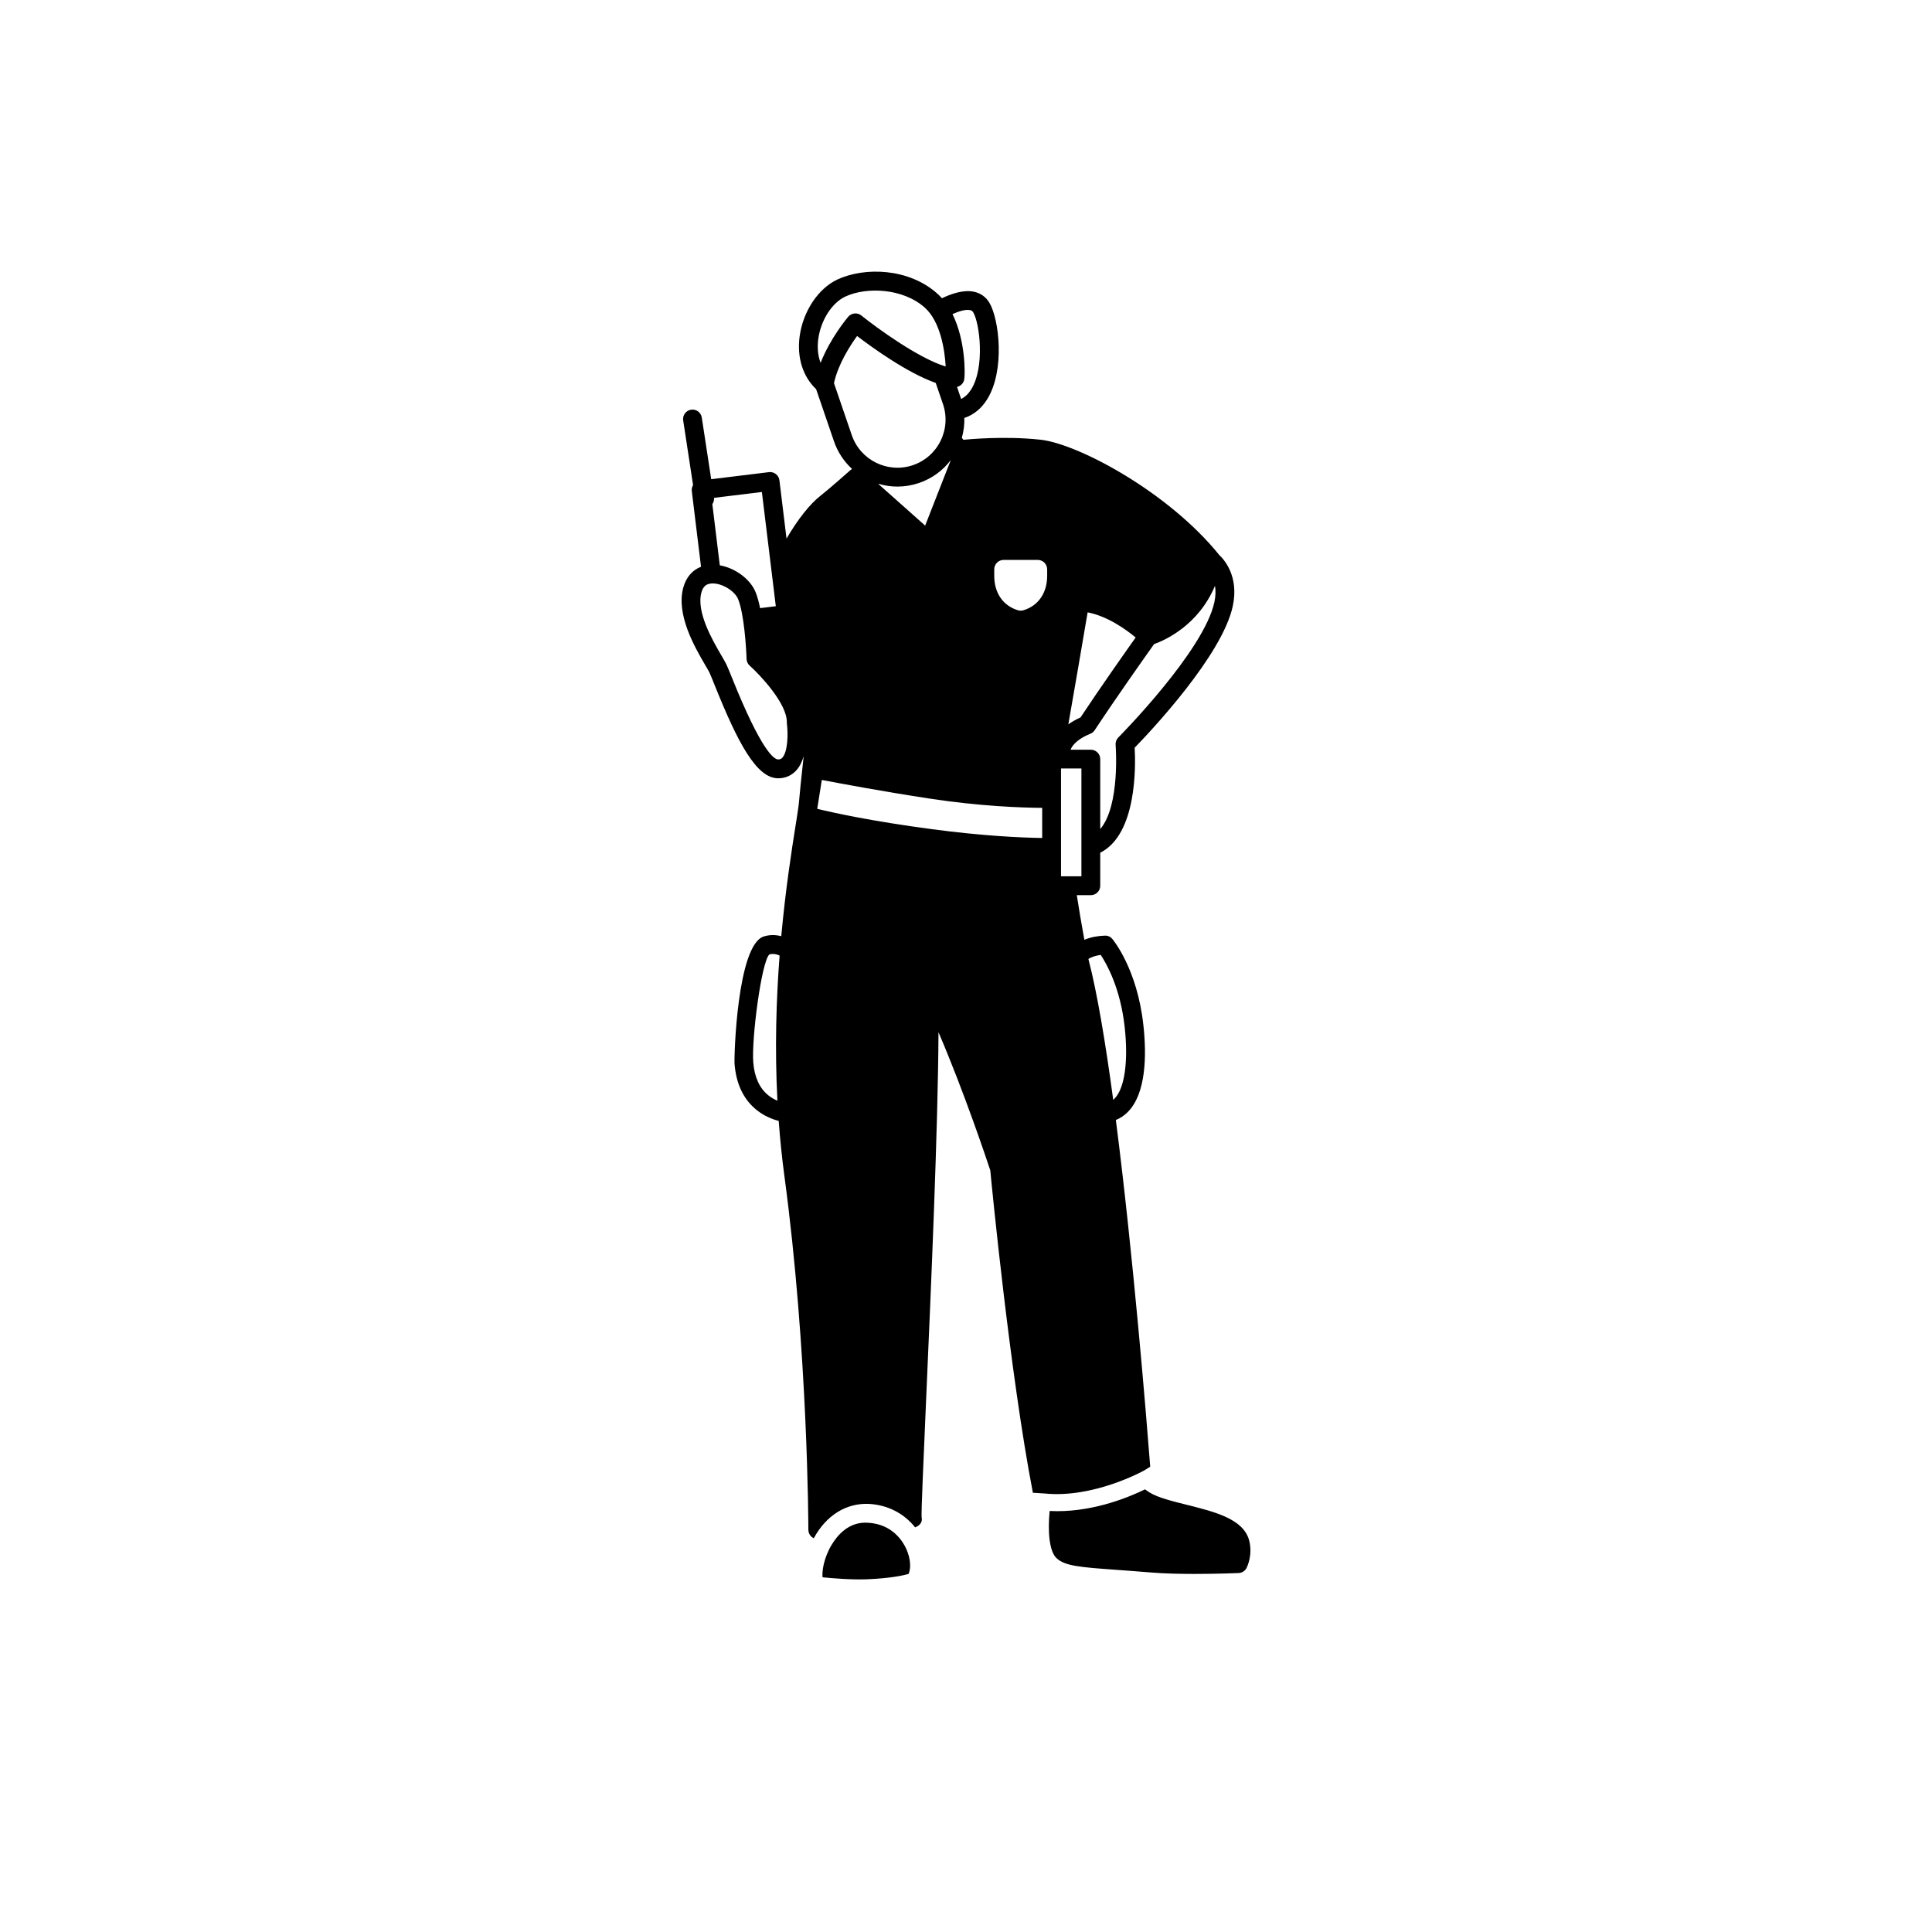 <?xml version="1.0" encoding="UTF-8"?>
<!-- Uploaded to: SVG Repo, www.svgrepo.com, Generator: SVG Repo Mixer Tools -->
<svg fill="#000000" width="800px" height="800px" version="1.1" viewBox="144 144 512 512" xmlns="http://www.w3.org/2000/svg">
 <g>
  <path d="m475.04 552.24c-1.492-5.703-9.137-7.602-16.527-9.449-3.731-0.934-7.586-1.891-9.746-3.199-0.336-0.199-1.043-0.688-1.336-0.895-3.926 1.922-13.02 5.781-23.27 5.781-0.664 0-1.328-0.02-1.992-0.055-0.539 5.457-0.094 10.625 1.762 12.445 2.211 2.164 6.309 2.461 16.207 3.176 2.59 0.191 5.57 0.402 8.992 0.688 3.418 0.285 7.562 0.375 11.398 0.375 6.07 0 11.359-0.219 11.719-0.234 0.906-0.039 1.727-0.57 2.125-1.383 0.172-0.344 1.652-3.496 0.668-7.25z"/>
  <path d="m420.84 539.79c12.988 1.328 26.203-6.004 26.336-6.082l1.645-1.008c-0.973-12.539-4.465-55.797-9.109-91.895 1.121-0.445 2.148-1.113 3.055-2.004 5.059-4.973 5.098-15.328 4.238-23.145-1.625-14.852-7.957-22.496-8.219-22.816-0.492-0.578-1.148-0.918-1.977-0.887-1.812 0.051-3.762 0.391-5.441 1.102-0.75-4.086-1.418-8.047-2.004-11.828h3.715c1.375 0 2.492-1.117 2.492-2.492v-8.758c9.727-4.867 9.398-22.973 9.129-27.828 4.227-4.352 23.25-24.508 26.012-37.582 1.688-7.973-2.438-12.406-3.555-13.434-13.484-16.742-37.406-29.496-47.379-30.602-9.738-1.078-19.828-0.043-20.258 0-0.07 0.004-0.133 0.02-0.199 0.031l-0.426-0.543c0.488-1.715 0.715-3.488 0.664-5.262 2.469-0.816 4.516-2.484 6.051-4.941 4.754-7.637 3.219-21.172 0.582-25.594-0.914-1.535-2.328-2.539-4.094-2.914-2.703-0.578-5.93 0.504-8.48 1.727-0.383-0.43-0.789-0.844-1.223-1.23-7.641-6.824-19.309-7.039-26.406-3.766-5.098 2.344-9.145 8.379-10.066 15.016-0.777 5.617 0.805 10.699 4.356 14.07l4.738 13.832c0.996 2.902 2.68 5.383 4.797 7.324-0.164 0.09-0.324 0.195-0.469 0.324-0.055 0.043-5.398 4.809-7.992 6.84-2.715 2.125-5.91 6.137-8.918 11.285l-1.879-15.434c-0.078-0.66-0.414-1.254-0.938-1.66-0.52-0.41-1.191-0.617-1.84-0.516l-15.305 1.871-2.492-16.332c-0.211-1.355-1.473-2.309-2.844-2.086-1.363 0.211-2.293 1.48-2.086 2.844l2.617 17.141c-0.273 0.457-0.41 1.008-0.336 1.582l2.445 20.051c-2.258 0.867-3.906 2.738-4.664 5.387-2.066 7.227 3.019 15.941 5.746 20.621 0.484 0.832 0.895 1.52 1.141 2.023 0.273 0.547 0.742 1.734 1.375 3.309 6.129 15.266 11.082 24.723 16.844 24.723 1.941 0 3.633-0.758 4.887-2.191 0.887-1.012 1.488-2.305 1.879-3.676-0.617 5.613-1.098 10.152-1.242 12.055-0.039 0.547-0.145 1.348-0.293 2.363l-0.16 0.996c-0.012 0.066-0.016 0.129-0.02 0.195-0.125 0.805-0.266 1.699-0.426 2.695-1.039 6.578-2.652 16.824-3.805 29.406-1.387-0.367-2.949-0.449-4.613 0.066-7.074 2.16-7.922 31.855-7.766 33.773 0.43 5.414 2.449 9.562 5.996 12.332 1.871 1.461 3.891 2.309 5.707 2.785 0.348 4.773 0.84 9.621 1.496 14.512 6.301 46.715 6.359 93.359 6.359 93.828 0 0.688 0.285 1.352 0.789 1.82 0.195 0.18 0.414 0.324 0.648 0.434 3.312-6.106 8.629-9.363 14.59-9.102 4.973 0.258 9.328 2.516 12.266 6.215 0.086-0.031 0.164-0.059 0.234-0.094 1.129-0.484 1.781-1.43 1.488-2.617-0.105-1.402 0.48-14.754 1.156-30.219 1.316-30 3.207-73.012 3.316-98.289 6.777 15.754 12.934 34.211 13.727 36.613 0.402 4.211 5.223 54.004 11.289 85.438zm-77.215-114.24c-0.492-6.184 2.141-26.562 4.254-28.613 0.309-0.094 0.625-0.133 0.93-0.133 0.629 0 1.242 0.176 1.797 0.43-0.883 11.473-1.309 24.582-0.582 38.461-0.805-0.34-1.625-0.797-2.391-1.41-2.352-1.891-3.691-4.824-4.008-8.734zm8.914-89.734c0.355 2.758 0.219 7.363-1.184 8.953-0.309 0.348-0.633 0.488-1.137 0.488-1.066 0-4.391-2.106-12.215-21.594-0.703-1.75-1.238-3.066-1.547-3.68-0.289-0.574-0.742-1.355-1.293-2.305-2.356-4.039-6.738-11.559-5.258-16.742 0.434-1.527 1.281-2.238 2.742-2.316 0.078 0 0.156-0.004 0.234-0.004 2.598 0 5.887 2.031 6.75 4.215 1.547 3.91 2.125 12.719 2.215 15.789 0.02 0.684 0.32 1.332 0.832 1.785 2.594 2.316 9.965 10.047 9.836 15.031 0.004 0.125 0.008 0.254 0.023 0.379zm-6.633-61.434 3.691 30.27-4.164 0.508c-0.312-1.547-0.695-2.984-1.156-4.148-1.402-3.543-5.441-6.481-9.523-7.199l-1.977-16.207c0.336-0.473 0.504-1.059 0.445-1.672zm43.172-48.859c4.227 3.777 5.324 11.523 5.535 15.602-7.144-2.141-18.223-10.199-22.352-13.52-0.457-0.367-1.012-0.547-1.562-0.547-0.703 0-1.402 0.301-1.895 0.871-0.234 0.273-4.723 5.562-7.336 12.227-0.918-2.371-0.824-4.832-0.605-6.414 0.688-4.938 3.652-9.539 7.207-11.172 5.621-2.59 15.246-2.191 21.008 2.953zm12.836 1.25c1.727 2.898 3.148 14.496-0.527 20.406-0.738 1.188-1.625 2.035-2.68 2.555-0.031-0.094-0.066-0.195-0.094-0.289l-0.992-2.902c0.934-0.23 1.734-0.969 1.914-1.977 0.234-1.301 0.41-10.223-3.113-17.328 1.711-0.762 3.481-1.301 4.66-1.051 0.398 0.086 0.633 0.246 0.832 0.586zm63.918 76.758c-2.742 12.973-25.234 35.68-25.465 35.906-0.52 0.523-0.781 1.246-0.719 1.98 0.02 0.195 1.246 16.066-4.074 22.293v-18.535c0-1.375-1.117-2.492-2.492-2.492h-5.356c0.203-0.613 1.148-2.574 5.234-4.231 0.469-0.191 0.867-0.52 1.141-0.938 5.727-8.699 13.734-19.992 15.742-22.816 2.863-1.023 11.727-4.938 16.141-15.449 0.195 1.176 0.207 2.602-0.152 4.281zm-26.559 131.71c-0.086 0.086-0.168 0.16-0.258 0.234-2.031-15.074-4.262-28.496-6.578-37.32 0.609-0.488 1.922-0.902 3.258-1.102 1.566 2.356 5.227 8.801 6.359 19.145 1.012 9.215-0.027 16.34-2.781 19.043zm5.688-122.3c-2.785 3.926-9.488 13.438-14.609 21.184-1.23 0.547-2.305 1.168-3.231 1.832 1.5-8.59 3.57-20.5 5.113-29.68 5.414 1.062 10.316 4.656 12.727 6.664zm-83.172 37.75c4.879 0.938 16.148 3.043 28.422 4.918 13.582 2.074 24.469 2.438 29.98 2.481v7.984c-5.801-0.09-15.883-0.562-29.141-2.324-16.172-2.144-26.336-4.394-30.477-5.406zm59.719-54.082c0 4.535-2.356 7.941-6.301 9.117-0.234 0.07-0.473 0.105-0.715 0.105-0.238 0-0.48-0.035-0.715-0.105-3.938-1.176-6.293-4.582-6.293-9.117v-1.734c0-1.375 1.117-2.492 2.492-2.492h9.039c1.375 0 2.492 1.117 2.492 2.492l0.004 1.734zm-44.707-24.395c1.617 0.48 3.309 0.734 5.023 0.734 1.902 0 3.836-0.309 5.738-0.957 3.398-1.164 6.301-3.277 8.414-6.086l-6.801 17.383-12.375-11.008zm48.379 104.02v-28.578h5.406v28.578zm-54.043-143.19c4.109 3.137 13.297 9.766 20.84 12.438l1.91 5.57c1.105 3.227 0.887 6.688-0.613 9.754-1.496 3.062-4.102 5.356-7.328 6.461-6.652 2.269-13.926-1.281-16.211-7.941l-4.723-13.793c1.105-5.039 4.254-9.914 6.125-12.488z"/>
  <path d="m373.97 547.54c-5.223-0.34-8.25 3.617-9.637 5.957-2.059 3.477-2.523 6.953-2.348 8.5 2.449 0.25 7.656 0.703 11.941 0.523 6.219-0.27 9.551-1.039 10.855-1.41 0.625-1.352 0.625-3.887-0.59-6.598-0.887-1.984-3.656-6.633-10.223-6.973z"/>
 </g>
</svg>